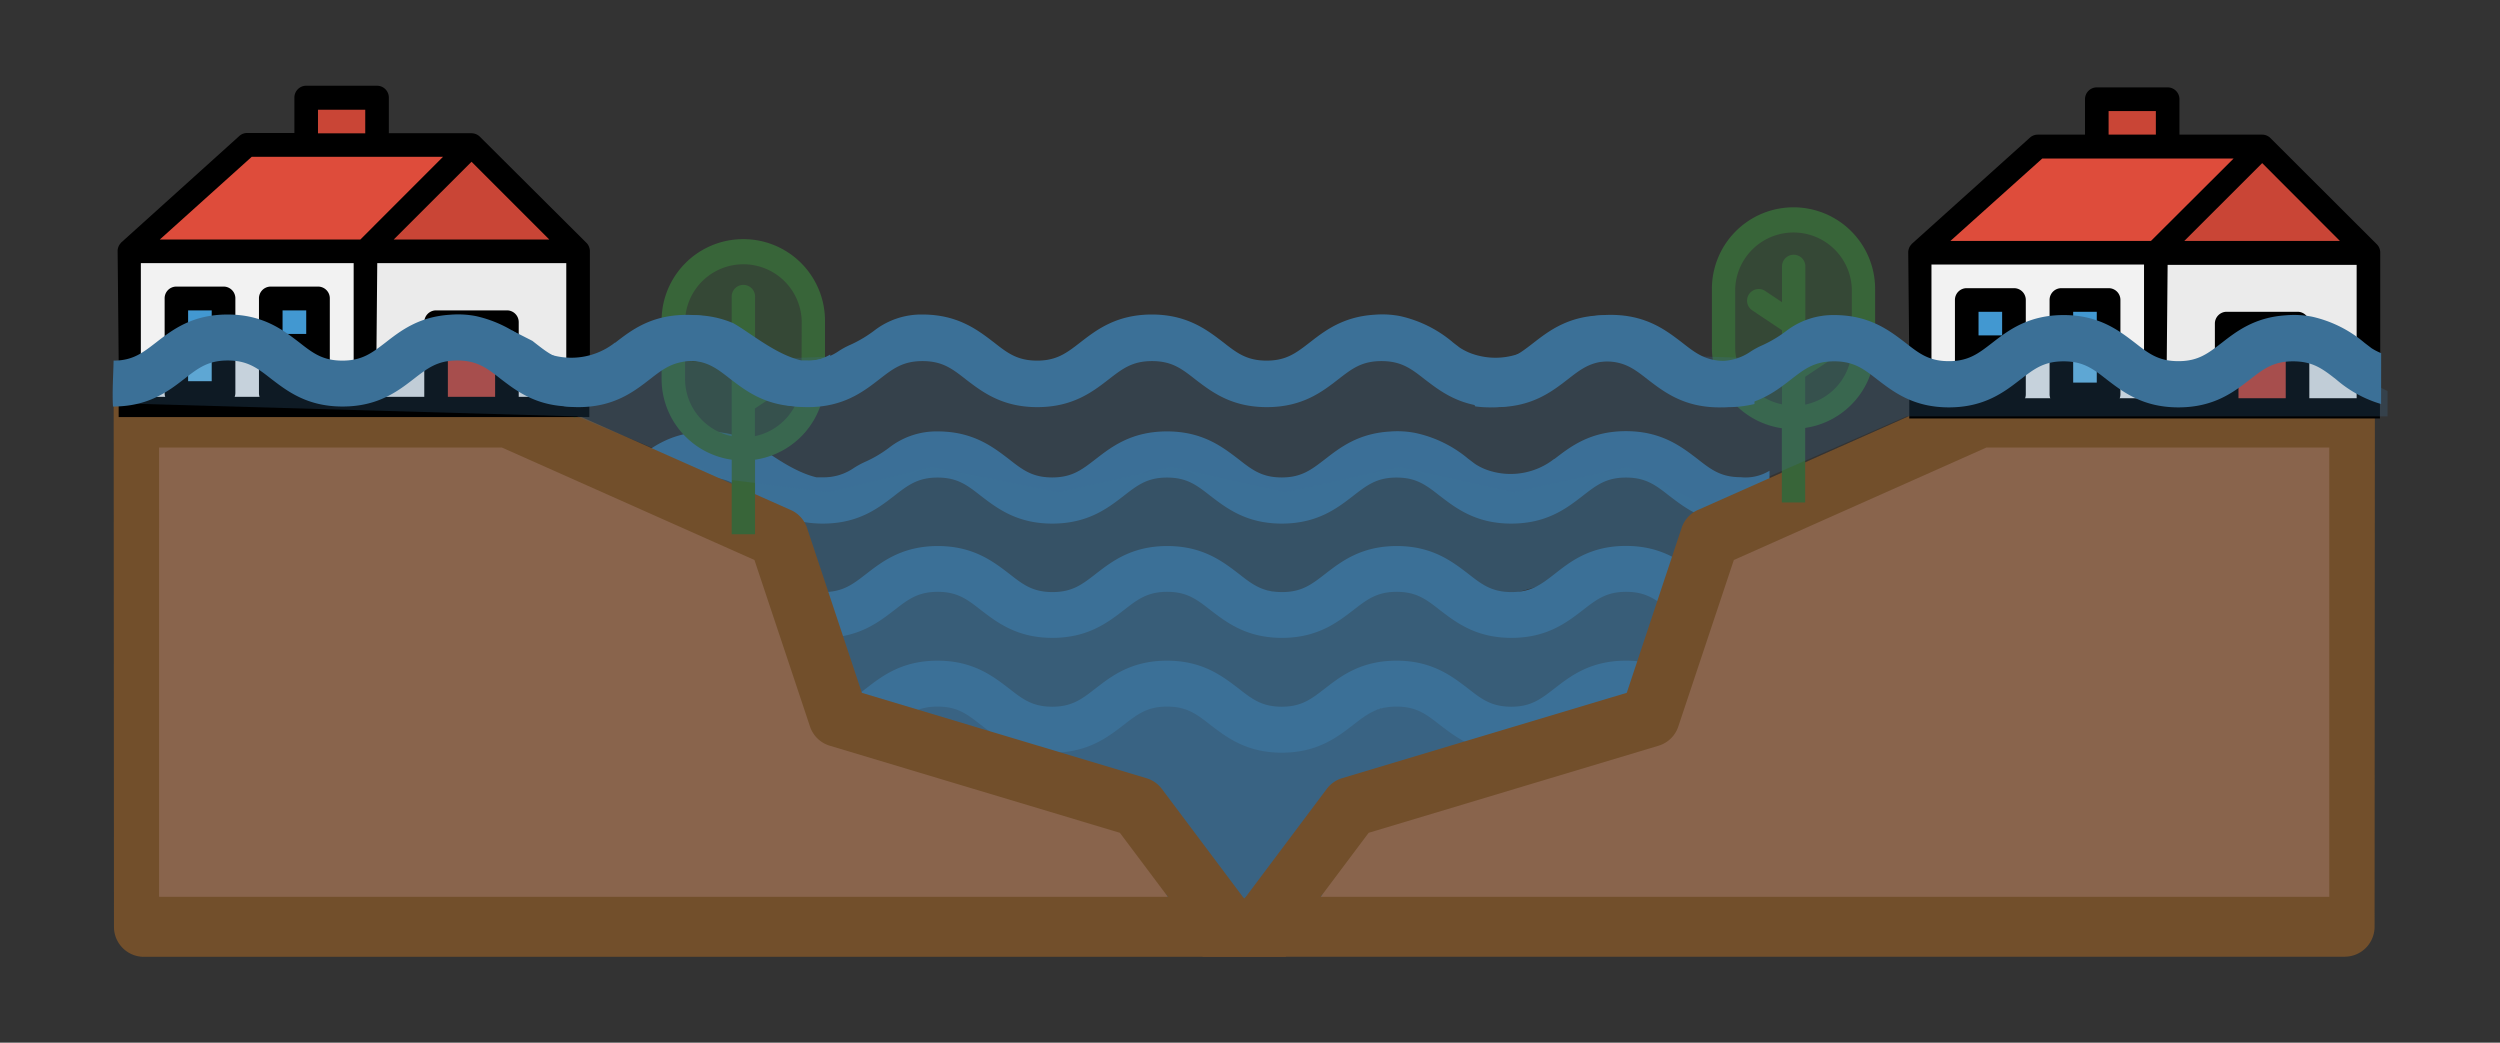<svg id="b7bfb7a8-158d-41c6-8234-edb7bc53eb7a" data-name="Camada 1" xmlns="http://www.w3.org/2000/svg" viewBox="0 0 410 171"><rect x="0" y="0" width="410" height="171" fill="#333333" stroke="none"/><path d="M285.69,121.25l-20.26-6L247,120.65l-17.87-5.36-19.05,6-18.49-6-19.66,4.77L154,115.29l-19.66,4.17-17.87-3.57-3.14.47c1.14,1.73,2.25,3.47,3.22,5.28,1.08,2,2.18,4.51,3.15,6.82.49.45,1,.87,1.45,1.24,1.87,1.44.8,19.43,1.25,21.65H290l.17-32.22Z" fill="#3b7097" opacity="0.8"/><path d="M284.65,101.06l-20.26-6-18.47,5.36L228.05,95.1l-19.05,6-18.49-6-19.66,4.77L153,95.1l-19.67,4.17-17.87-3.58-13.68,2.08c2,3.18,3.87,6.39,5.81,9.59,1.3,2.13,2.73,4.21,4.13,6.31l4.93-1.89,17.88,7.75,19.06-7.15,17.88,6L190.51,113l19.07,4.17,17.87-4.76,19.07,4.76,19.07-5.36,19.66,5.36,3.91-1V98.94Z" fill="#3b7097" opacity="0.69"/><path d="M285.69,81.39l-20.26-6L247,80.8l-17.87-5.36-19.05,6-18.49-6L171.89,80.2,154,75.44l-19.66,4.17L116.48,76,96.82,79l-6.55-.87c3.56,4.9,6.26,10.54,8.89,16a8.69,8.69,0,0,1,1.18,1.45l1.58,2.5,15.75-6,17.87,7.75,19.07-7.15,17.87,6,19.07-5.36,19.07,4.17,17.87-4.76,19.07,4.76,19.06-5.36,19.67,5.36,3.91-1V79.27Z" fill="#3b7097" opacity="0.52"/><path d="M285.48,78.26c-3.26,0-4.87-1.25-7.1-3-2.62-2-5.88-4.55-11.72-4.55s-9.09,2.52-11.71,4.55l-.06,0a11.58,11.58,0,0,1-10.41,2,9.45,9.45,0,0,1-2.58-1.18l-1.16-.88-.06-.05A20,20,0,0,0,232.1,71a15.45,15.45,0,0,0-4.27-.22c-5.09.32-8.08,2.63-10.51,4.52-2.24,1.72-3.85,3-7.11,3s-4.87-1.25-7.1-3c-2.62-2-5.88-4.55-11.72-4.55s-9.09,2.52-11.71,4.55c-2.23,1.72-3.84,3-7.11,3s-4.87-1.25-7.1-3c-2.62-2-5.88-4.55-11.71-4.55h-.06a12.61,12.61,0,0,0-7.7,2.53,20.09,20.09,0,0,1-4,2.41,13.88,13.88,0,0,0-2,1.08,8.68,8.68,0,0,1-5.11,1.51c-.34,0-.66,0-1,0-4.38-1.06-8.55-4.64-11.25-6.18a16.27,16.27,0,0,0-6.6-1.3c-5.83,0-9.09,2.52-11.71,4.55-2.23,1.72-3.85,3-7.11,3s-4.87-1.25-7.1-3L89.78,75l-3.43-1.74c.07.14.14.3.2.45a53.2,53.2,0,0,1,8.35,12,18.12,18.12,0,0,0,2.4.16c5.84,0,9.1-2.52,11.72-4.55,2.23-1.73,3.84-3,7.1-3s4.87,1.25,7.1,3c2.62,2,5.89,4.55,11.72,4.55s9.09-2.52,11.71-4.55c2.23-1.73,3.85-3,7.11-3s4.87,1.25,7.1,3c2.62,2,5.88,4.55,11.71,4.55s9.1-2.52,11.72-4.55c2.23-1.73,3.84-3,7.1-3s4.88,1.25,7.11,3c2.62,2,5.88,4.55,11.71,4.55s9.09-2.52,11.71-4.55c2.24-1.73,3.85-3,7.11-3s4.87,1.25,7.1,3c2.62,2,5.88,4.55,11.72,4.55s9.09-2.52,11.71-4.55c2.23-1.73,3.84-3,7.1-3s4.88,1.25,7.11,3c2.62,2,5.88,4.55,11.71,4.55a19.18,19.18,0,0,0,4.72-.5V77.2A7.51,7.51,0,0,1,285.48,78.26Z" fill="#3b7097"/><path d="M285.48,97.08c-3.26,0-4.87-1.25-7.1-3-2.62-2-5.88-4.55-11.72-4.55S257.57,92.08,255,94.1c-2.23,1.73-3.84,3-7.1,3s-4.88-1.25-7.11-3c-2.62-2-5.88-4.55-11.71-4.55s-9.1,2.53-11.72,4.55c-2.23,1.73-3.84,3-7.1,3s-4.87-1.25-7.1-3c-2.62-2-5.88-4.55-11.72-4.55s-9.09,2.53-11.71,4.55c-2.23,1.73-3.84,3-7.11,3s-4.87-1.25-7.1-3c-2.62-2-5.88-4.55-11.71-4.55s-9.1,2.53-11.72,4.55c-2.23,1.73-3.84,3-7.1,3s-4.87-1.25-7.1-3c-2.63-2-5.89-4.55-11.72-4.55S107,92.08,104.41,94.1a16.17,16.17,0,0,1-3.58,2.31c1.35,2.13,2.67,4.28,4,6.45a26.51,26.51,0,0,0,4.21-2.8c2.23-1.73,3.84-3,7.1-3s4.87,1.25,7.1,3c2.62,2,5.89,4.55,11.72,4.55s9.09-2.53,11.71-4.55c2.23-1.73,3.85-3,7.11-3s4.87,1.25,7.1,3c2.62,2,5.88,4.55,11.71,4.55s9.1-2.53,11.72-4.55c2.23-1.73,3.84-3,7.1-3s4.88,1.25,7.11,3c2.62,2,5.88,4.55,11.71,4.55s9.09-2.53,11.71-4.55c2.24-1.73,3.85-3,7.11-3s4.87,1.25,7.1,3c2.62,2,5.88,4.55,11.72,4.55s9.09-2.53,11.71-4.55c2.23-1.73,3.84-3,7.1-3s4.88,1.25,7.11,3c2.62,2,5.88,4.55,11.71,4.55a18.72,18.72,0,0,0,4.72-.51V96.21A11.32,11.32,0,0,1,285.48,97.08Z" fill="#3b7097"/><path d="M285.48,115.9c-3.26,0-4.87-1.25-7.1-3-2.62-2-5.88-4.55-11.72-4.55s-9.09,2.52-11.71,4.55c-2.23,1.73-3.84,3-7.1,3s-4.88-1.25-7.11-3c-2.62-2-5.88-4.55-11.71-4.55s-9.1,2.52-11.72,4.55c-2.23,1.73-3.84,3-7.1,3s-4.87-1.25-7.1-3c-2.62-2-5.88-4.55-11.72-4.55s-9.09,2.52-11.71,4.55c-2.23,1.73-3.84,3-7.11,3s-4.87-1.25-7.1-3c-2.62-2-5.88-4.55-11.71-4.55s-9.1,2.52-11.72,4.55c-2.23,1.73-3.84,3-7.1,3s-4.87-1.25-7.1-3c-2.63-2-5.89-4.55-11.72-4.55a16.11,16.11,0,0,0-7.05,1.52c1.35,2.16,2.81,4.27,4.22,6.41a9.2,9.2,0,0,1,2.83-.4c3.26,0,4.87,1.25,7.1,3,2.62,2,5.89,4.56,11.72,4.56s9.09-2.53,11.71-4.56c2.23-1.72,3.85-3,7.11-3s4.87,1.25,7.1,3c2.62,2,5.88,4.56,11.71,4.56s9.1-2.53,11.72-4.56c2.23-1.72,3.84-3,7.1-3s4.88,1.25,7.11,3c2.62,2,5.88,4.56,11.71,4.56s9.09-2.53,11.71-4.56c2.24-1.72,3.85-3,7.11-3s4.87,1.25,7.1,3c2.62,2,5.88,4.56,11.72,4.56s9.09-2.53,11.71-4.56c2.23-1.72,3.84-3,7.1-3s4.88,1.25,7.11,3c2.62,2,5.88,4.56,11.71,4.56a19.18,19.18,0,0,0,4.72-.51V115A11.32,11.32,0,0,1,285.48,115.9Z" fill="#3b7097"/><polygon points="22.61 73.39 24.82 151.69 193.95 151.69 183.24 131.59 136.3 114.48 125.93 85.86 82.24 67.25 22.61 73.39" fill="#89644c"/><g id="e1fa67d4-389e-4ea5-9520-086d28bd2348" data-name="outline"><path d="M203.81,147.07l-13.26-17.68a4.89,4.89,0,0,0-2.52-1.76l-46.68-14-9-27.06a4.9,4.9,0,0,0-2.83-3L85.66,64.08a4.91,4.91,0,0,0-2.2-.52H63.81l-45.17.06L18.69,152a4.91,4.91,0,0,0,4.91,4.92H210.9C210,153.58,203.81,147.07,203.81,147.07Zm-177.72,0V73.39H82.3l41.43,18.45,9.11,27.31a4.9,4.9,0,0,0,3.25,3.15l47.57,14.28,7.87,10.49Z" fill="#724f2b"/></g><g id="b6bc5cc1-0fae-4c1e-9e0b-5d6b1e8e14f2" data-name="outline"><path d="M94.55,68.53,89.45,66A11,11,0,0,0,94.55,68.53Z" fill="#386539"/></g><polygon points="385.52 73.39 383.31 151.69 214.18 151.69 224.88 131.59 271.83 114.48 282.2 85.86 325.88 67.25 385.52 73.39" fill="#89644c"/><g id="e9bf8e7e-9d03-4f55-ad0d-e4ca8288f927" data-name="outline"><path d="M197.22,156.9h187.3a4.91,4.91,0,0,0,4.91-4.92l.05-88.36-45.17-.06H324.66a4.94,4.94,0,0,0-2.2.52L278.62,83.56a4.93,4.93,0,0,0-2.83,3l-9,27.06-46.68,14a4.89,4.89,0,0,0-2.52,1.76l-13.26,17.68S198.17,153.58,197.22,156.9Zm19.37-9.83,7.87-10.49L272,122.3a4.88,4.88,0,0,0,3.24-3.15l9.11-27.31,41.43-18.45H382v73.68Z" fill="#724f2b"/></g><g id="f4692e69-ac6e-449a-b634-64eb99b00b33" data-name="outline"><path d="M313.57,68.53l5.1-2.55A11,11,0,0,1,313.57,68.53Z" fill="#386539"/></g><rect x="110.49" y="42.91" width="22.8" height="29.74" rx="9.62" fill="#386539" opacity="0.42"/><path d="M121.89,39.22A13.38,13.38,0,0,0,108.5,52.6v9.56A13.39,13.39,0,0,0,120,75.39V87.62c1.28,0,2.55,0,3.83,0V75.39a13.39,13.39,0,0,0,11.47-13.23V52.6A13.38,13.38,0,0,0,121.89,39.22Zm9.56,22.94a9.59,9.59,0,0,1-7.65,9.37V67l4.88-3.26a1.91,1.91,0,1,0-2.09-3.2l0,0-2.76,1.84V48.78a1.92,1.92,0,1,0-3.83,0v6l-2.76-1.84a1.91,1.91,0,0,0-2.12,3.18L120,59.36V71.53a9.6,9.6,0,0,1-7.65-9.37V52.6a9.57,9.57,0,0,1,19.13,0Z" fill="#386539"/><rect x="282.74" y="37.7" width="22.8" height="29.74" rx="9.62" fill="#386539" opacity="0.42"/><path d="M294.14,34a13.38,13.38,0,0,0-13.39,13.39V57a13.4,13.4,0,0,0,11.47,13.23V82.4h3.83V70.18A13.4,13.4,0,0,0,307.52,57V47.39A13.38,13.38,0,0,0,294.14,34Zm9.56,23a9.58,9.58,0,0,1-7.65,9.36V61.79l4.88-3.25a1.91,1.91,0,1,0-2.09-3.2l0,0-2.76,1.84V43.56a1.92,1.92,0,0,0-3.83,0v6l-2.76-1.84a1.91,1.91,0,0,0-2.12,3.18l4.88,3.26V66.31A9.58,9.58,0,0,1,284.57,57V47.39a9.57,9.57,0,0,1,19.13,0Z" fill="#386539"/><rect x="21.17" y="41.22" width="38.73" height="24.13" fill="#f2f2f2"/><path d="M44.41,49h7.74v15.5H44.41Z" fill="#4298d1"/><path d="M28.91,49h7.75v15.5H28.91Z" fill="#4298d1"/><path d="M66.12,66.6l28.64-1.25V41.22H59.9l.4,25.38C60.72,66.31,64.64,65.77,66.12,66.6Z" fill="#ebebeb"/><rect x="71.52" y="52.84" width="11.62" height="12.51" fill="#c94536"/><path d="M44.41,56.71h7.74v7.75H44.41Z" fill="#69b9e7"/><path d="M28.91,56.71h7.75v7.75H28.91Z" fill="#69b9e7"/><path d="M94.76,41.22H21.17L40.53,23.79h36.8Z" fill="#de4c3b"/><path d="M59.9,41.22,77.33,23.79,94.76,41.22Z" fill="#c94536"/><path d="M50.22,16H61.83v7.75H50.22Z" fill="#c94536"/><path d="M53.86,65.35a1.93,1.93,0,0,0,.23-.89V49A1.93,1.93,0,0,0,52.15,47H44.41A1.93,1.93,0,0,0,42.47,49v15.5a1.93,1.93,0,0,0,.23.89ZM46.34,50.9h3.88v3.87H46.34Zm0,7.75h3.88v3.87H46.34Z"/><path d="M38.37,65.35a1.93,1.93,0,0,0,.23-.89V49A1.93,1.93,0,0,0,36.66,47H28.91A1.92,1.92,0,0,0,27,49v15.5a1.92,1.92,0,0,0,.22.89ZM30.85,50.9h3.87v3.87H30.85Zm0,7.75h3.87v3.87H30.85Z"/><path d="M22.66,65.35c.4,0,.59,0,.44-.1V43.15H58V66.76a14.46,14.46,0,0,1,3.66-.05c0-.54.21-23.56.21-23.56h31v22.2h3.87V41.22s0-.08,0-.12a2.1,2.1,0,0,0-.1-.51,1.85,1.85,0,0,0-.44-.74h0L78.7,22.42a2,2,0,0,0-1.37-.57H63.77V16a1.94,1.94,0,0,0-1.94-1.94H50.22A1.94,1.94,0,0,0,48.28,16v5.81H40.53a1.91,1.91,0,0,0-1.29.5L19.87,39.78s0,0,0,0-.07.1-.11.14a1.92,1.92,0,0,0-.28.42,1.19,1.19,0,0,0-.08.2,1.79,1.79,0,0,0-.11.51s0,.08,0,.13l.23,23.86ZM90.08,39.28H64.57L77.33,26.53ZM52.15,18H59.9v3.87H52.15ZM41.28,25.72H72.65L59.1,39.28H26.21Z"/><path d="M73.45,65.35V54.77H81.2V65.35h3.87V52.84a1.93,1.93,0,0,0-1.93-1.94H71.52a1.94,1.94,0,0,0-1.94,1.94V65.35Z"/><rect x="19.46" y="65.08" width="77.19" height="3.32"/><rect x="314.83" y="41.45" width="38.73" height="24.13" fill="#f2f2f2"/><path d="M338.06,49.19h7.75V64.68h-7.75Z" fill="#4298d1"/><path d="M322.57,49.19h7.75V64.68h-7.75Z" fill="#4298d1"/><path d="M359.78,66.83l28.64-1.25V41.45H353.56l.4,25.38C354.38,66.54,358.3,66,359.78,66.83Z" fill="#ebebeb"/><rect x="365.18" y="53.07" width="11.62" height="12.51" fill="#c94536"/><path d="M338.06,56.94h7.75v7.74h-7.75Z" fill="#69b9e7"/><path d="M322.57,56.94h7.75v7.74h-7.75Z" fill="#69b9e7"/><path d="M388.42,41.45H314.83L334.19,24H371Z" fill="#de4c3b"/><path d="M353.56,41.45,371,24l17.43,17.43Z" fill="#c94536"/><path d="M343.87,16.27h11.62V24H343.87Z" fill="#c94536"/><path d="M347.52,65.58a1.94,1.94,0,0,0,.23-.9V49.19a1.93,1.93,0,0,0-1.94-1.93h-7.75a1.93,1.93,0,0,0-1.93,1.93V64.68a1.94,1.94,0,0,0,.23.9ZM340,51.13h3.87V55H340Zm0,7.75h3.87v3.87H340Z"/><path d="M332,65.58a1.94,1.94,0,0,0,.23-.9V49.19a1.93,1.93,0,0,0-1.94-1.93h-7.75a1.92,1.92,0,0,0-1.93,1.93V64.68a1.93,1.93,0,0,0,.22.9Zm-7.52-14.45h3.87V55h-3.87Zm0,7.75h3.87v3.87h-3.87Z"/><path d="M316.32,65.58c.4,0,.59-.06.44-.1V43.38h34.86V67a14.46,14.46,0,0,1,3.66,0c0-.54.21-23.56.21-23.56h31v22.2h3.87V41.45c0-.05,0-.08,0-.12a2.28,2.28,0,0,0-.1-.52,1.88,1.88,0,0,0-.44-.73h0L372.36,22.65a1.93,1.93,0,0,0-1.37-.57H357.43V16.27a1.94,1.94,0,0,0-1.94-1.94H343.87a1.94,1.94,0,0,0-1.93,1.94v5.81h-7.75a1.91,1.91,0,0,0-1.29.5L313.53,40l0,0s-.07.1-.11.14a2.13,2.13,0,0,0-.28.41,2.47,2.47,0,0,0-.19.72s0,.08,0,.13l.23,23.86Zm67.42-26.07H358.23L371,26.75Zm-37.93-21.3h7.75v3.87h-7.75ZM334.93,26h31.38L352.76,39.51H319.87Z"/><path d="M367.11,65.58V55h7.75V65.58h3.87V53.07a1.93,1.93,0,0,0-1.93-1.94H365.18a1.94,1.94,0,0,0-1.94,1.94V65.58Z"/><rect x="313.12" y="65.31" width="77.19" height="3.32"/><polygon points="312.65 68.29 279.43 82.82 266.97 76.59 248.28 80.75 229.59 76.59 210.9 80.75 192.21 76.59 173.53 80.75 152.76 76.59 136.15 80.75 119.53 78.67 94.62 68.29 21.94 66.21 24.02 59.98 36.48 57.9 55.16 64.13 73.85 57.9 94.62 59.98 152.76 57.9 169.37 64.13 188.06 57.9 206.75 62.06 227.51 57.9 244.13 62.06 262.81 57.9 323.03 59.98 341.72 55.83 356.26 62.06 379.1 57.9 391.56 64.13 391.56 68.29 316.81 68.29 312.65 68.29" fill="#3b7097" opacity="0.24"/><path d="M283,59.2c-3.26,0-4.88-1.25-7.11-3-2.62-2-5.88-4.56-11.71-4.56s-9.09,2.53-11.71,4.56l-.06,0a11.58,11.58,0,0,1-10.41,2,9.51,9.51,0,0,1-2.59-1.18l-1.15-.88-.06-.06a20.19,20.19,0,0,0-8.58-4.24,15.48,15.48,0,0,0-4.27-.22c-5.09.32-8.09,2.63-10.52,4.52-2.23,1.72-3.84,3-7.1,3s-4.88-1.25-7.11-3c-2.62-2-5.88-4.56-11.71-4.56s-9.1,2.53-11.72,4.56c-2.23,1.72-3.84,3-7.1,3s-4.87-1.25-7.1-3c-2.62-2-5.88-4.56-11.72-4.56h-.06a12.6,12.6,0,0,0-7.69,2.53,20.68,20.68,0,0,1-4,2.41,12.85,12.85,0,0,0-2,1.08,8.69,8.69,0,0,1-5.12,1.51c-.34,0-.66,0-1,0C127.12,58.1,123,54.52,120.25,53a16.4,16.4,0,0,0-6.59-1.31c-5.84,0-9.1,2.53-11.72,4.56-2.23,1.72-3.84,3-7.1,3S90,58,87.73,56.23l-.42-.33-3.42-1.74c.07.14.13.3.2.45a53.53,53.53,0,0,1,8.35,12,18,18,0,0,0,2.4.16c5.83,0,9.09-2.52,11.71-4.55,2.23-1.73,3.85-3,7.11-3s4.87,1.25,7.1,3c2.62,2,5.88,4.55,11.71,4.55s9.1-2.52,11.72-4.55c2.23-1.73,3.84-3,7.1-3s4.88,1.25,7.11,3c2.62,2,5.88,4.55,11.71,4.55s9.09-2.52,11.71-4.55c2.24-1.73,3.85-3,7.11-3s4.87,1.25,7.1,3c2.62,2,5.88,4.55,11.72,4.55s9.09-2.52,11.71-4.55c2.23-1.73,3.84-3,7.1-3s4.88,1.25,7.11,3c2.62,2,5.88,4.55,11.71,4.55s9.1-2.52,11.72-4.55c2.23-1.73,3.84-3,7.1-3s4.87,1.25,7.1,3c2.62,2,5.88,4.55,11.72,4.55a18.64,18.64,0,0,0,4.71-.51V58.14A7.54,7.54,0,0,1,283,59.2Z" fill="#3b7097"/><path d="M131.43,59.2c-3.26,0-4.87-1.25-7.1-3-2.62-2-5.88-4.56-11.72-4.56s-9.09,2.53-11.71,4.56l-.06,0a11.58,11.58,0,0,1-10.41,2,9.45,9.45,0,0,1-2.58-1.18l-1.16-.88-.06-.06a20.13,20.13,0,0,0-8.58-4.24,15.45,15.45,0,0,0-4.27-.22c-5.09.32-8.08,2.63-10.51,4.52-2.24,1.72-3.85,3-7.11,3s-4.87-1.25-7.1-3c-2.62-2-5.88-4.56-11.72-4.56s-9.09,2.53-11.71,4.56c-2.22,1.71-3.83,3-7,3-.05,2.51-.24,5-.1,7.53h0c5.84,0,9.1-2.52,11.72-4.55,2.23-1.73,3.84-3,7.1-3s4.88,1.25,7.11,3c2.62,2,5.88,4.55,11.71,4.55s9.09-2.52,11.71-4.55c2.24-1.73,3.85-3,7.11-3s4.87,1.25,7.1,3c2.62,2,5.88,4.55,11.72,4.55s9.09-2.52,11.71-4.55c2.23-1.73,3.84-3,7.1-3s4.88,1.25,7.11,3c2.62,2,5.88,4.55,11.71,4.55a18.72,18.72,0,0,0,4.72-.51V58.14A7.57,7.57,0,0,1,131.43,59.2Z" fill="#3b7097"/><path d="M390.51,57.92a9.75,9.75,0,0,1-1.57-.81l-1.15-.88-.07-.06a20.1,20.1,0,0,0-8.57-4.24,15.48,15.48,0,0,0-4.27-.22c-5.1.32-8.09,2.63-10.52,4.52-2.23,1.72-3.84,3-7.1,3s-4.88-1.25-7.11-3c-2.62-2-5.88-4.56-11.71-4.56s-9.1,2.53-11.72,4.56c-2.23,1.72-3.84,3-7.1,3s-4.87-1.25-7.1-3c-2.62-2-5.89-4.56-11.72-4.56h-.06a12.6,12.6,0,0,0-7.69,2.53,20.68,20.68,0,0,1-4,2.41,13.45,13.45,0,0,0-2,1.08A8.63,8.63,0,0,1,282,59.2c-.34,0-.66,0-1,0-4.38-1.06-8.55-4.64-11.25-6.18a16.4,16.4,0,0,0-6.59-1.31c-5.84,0-9.1,2.53-11.72,4.56-2.23,1.72-3.84,3-7.1,3s-4.88-1.25-7.11-3l-.42-.33-3.42-1.74c.07.14.13.3.19.45a53.24,53.24,0,0,1,8.36,12,18,18,0,0,0,2.4.16c5.83,0,9.09-2.52,11.71-4.55,2.23-1.73,3.84-3,7.11-3s4.87,1.25,7.1,3c2.62,2,5.88,4.55,11.71,4.55s9.1-2.52,11.72-4.55c2.23-1.73,3.84-3,7.1-3s4.87,1.25,7.11,3c2.62,2,5.88,4.55,11.71,4.55s9.09-2.52,11.71-4.55c2.24-1.73,3.85-3,7.11-3s4.87,1.25,7.1,3c2.62,2,5.88,4.55,11.72,4.55s9.09-2.52,11.71-4.55c2.23-1.73,3.84-3,7.1-3s4.88,1.25,7.11,3a19.73,19.73,0,0,0,7.33,4Z" fill="#3b7097"/></svg>